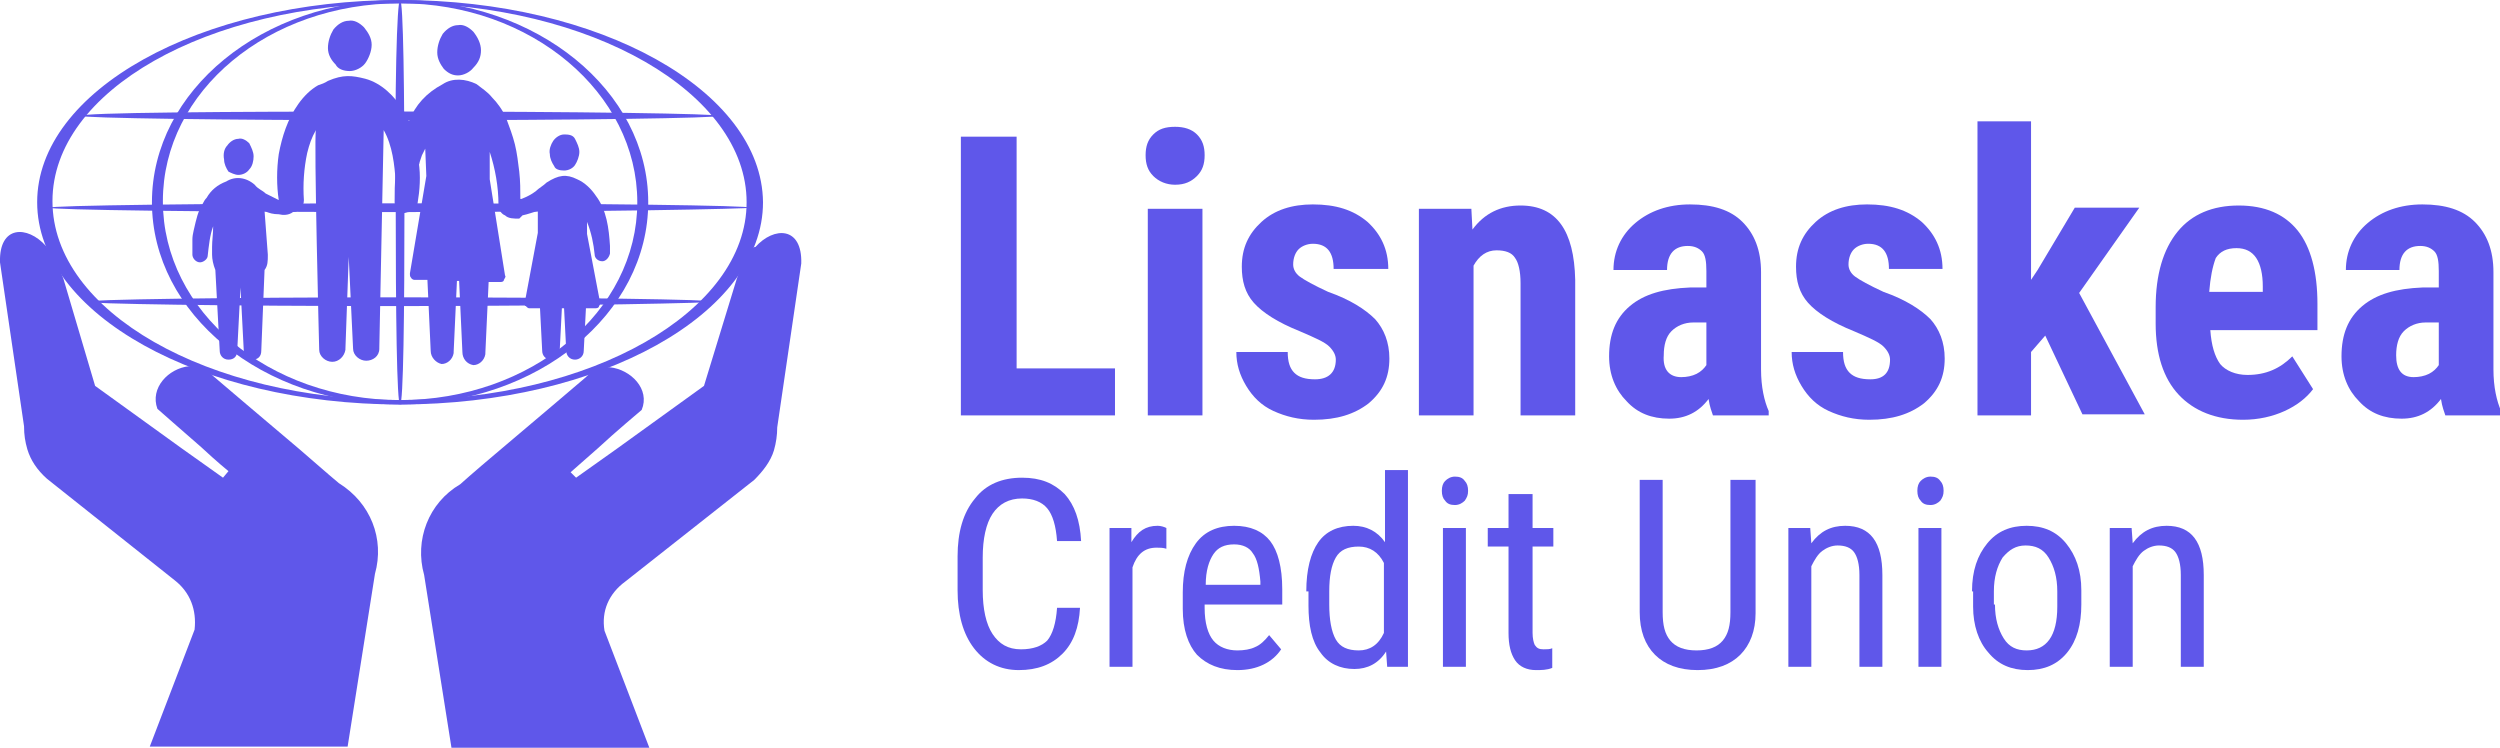 <svg xmlns="http://www.w3.org/2000/svg" xmlns:xlink="http://www.w3.org/1999/xlink" id="Layer_1" x="0px" y="0px" width="228.7px" height="68.4px" viewBox="0 0 228.7 68.4" style="enable-background:new 0 0 228.7 68.4;" xml:space="preserve"><style type="text/css">	.st0{fill:#5F57EA;}	.st1{fill-rule:evenodd;clip-rule:evenodd;fill:#5F57EA;}</style><image style="display:none;overflow:visible;" width="240" height="76" transform="matrix(1 0 0 1 -4.153 -2.857)"></image><path class="st0" d="M51.6,15.6c0.4,0,0.8-0.2,1-0.5s0.4-0.8,0.4-1.2c0-0.4-0.2-0.8-0.4-1.2s-0.7-0.4-1-0.4c-0.4,0-0.8,0.3-1,0.6 s-0.4,0.8-0.3,1.2c0,0.4,0.2,0.8,0.4,1.1C50.8,15.5,51.2,15.6,51.6,15.6"></path><path class="st0" d="M21.8,16c0.4,0,0.8-0.2,1-0.5c0.3-0.3,0.4-0.8,0.4-1.2c0-0.4-0.2-0.8-0.4-1.2c-0.3-0.3-0.7-0.5-1-0.4 c-0.4,0-0.8,0.3-1,0.6c-0.3,0.3-0.4,0.8-0.3,1.3c0,0.4,0.2,0.8,0.4,1.1C21.1,15.8,21.5,16,21.8,16"></path><path class="st0" d="M32,6.5c0.5,0,1.1-0.3,1.4-0.7C33.7,5.4,34,4.7,34,4.1S33.7,3,33.3,2.5c-0.4-0.4-0.9-0.7-1.4-0.6 c-0.5,0-1,0.3-1.4,0.8c-0.3,0.5-0.5,1.1-0.5,1.7s0.3,1.1,0.7,1.5C30.9,6.3,31.4,6.5,32,6.5"></path><path class="st0" d="M41.9,6.9c0.5,0,1.1-0.3,1.4-0.7C43.8,5.7,44,5.2,44,4.6s-0.3-1.2-0.7-1.7c-0.4-0.4-0.9-0.7-1.4-0.6 c-0.5,0-1,0.3-1.4,0.8c-0.3,0.5-0.5,1.1-0.5,1.7s0.3,1.1,0.6,1.5C41,6.7,41.4,6.9,41.9,6.9"></path><path class="st0" d="M38.3,14.8c-0.2-1.6-0.5-3.3-1.4-4.7c-0.8-1.3-2-2.5-3.5-2.9c-1.2-0.3-2-0.4-3.4,0.2c-0.3,0.2-0.6,0.3-0.9,0.4 c-0.7,0.4-1.3,1-1.8,1.7c-1,1.4-1.5,3-1.8,4.6c-0.2,1.4-0.2,2.9,0,4.2c-0.4-0.2-0.8-0.4-1.2-0.6c-0.3-0.3-0.7-0.4-1-0.8 c-0.8-0.7-1.8-0.8-2.6-0.3c-0.8,0.3-1.4,0.8-1.8,1.5c-0.3,0.3-0.4,0.7-0.6,1c-0.2,0.4-0.3,0.8-0.4,1.2c-0.1,0.5-0.3,1.1-0.3,1.6 s0,0.9,0,1.4c0,0.3,0.3,0.7,0.7,0.7c0.3,0,0.7-0.3,0.7-0.6c0.1-0.9,0.2-1.9,0.5-2.7c0,0.7-0.1,1.3-0.1,1.9c0,0.3,0,0.4,0,0.7 c0,0.4,0.1,0.9,0.3,1.4l0.4,7.4c0,0.4,0.3,0.8,0.8,0.8s0.8-0.3,0.8-0.8l0.3-5.8l0.3,5.8c0,0.4,0.3,0.8,0.8,0.8s0.8-0.3,0.8-0.8 l0.3-7.4c0.3-0.4,0.3-0.8,0.3-1.4l-0.3-4c0.4,0.2,0.8,0.3,1.3,0.3c0.4,0.1,0.9,0.1,1.3-0.2c0.6,0,1-0.5,1-1.1 c-0.1-1.4,0-2.9,0.3-4.3c0.2-0.8,0.4-1.4,0.8-2.1C28.7,12.5,29.2,32,29.2,32c0,0.6,0.6,1.1,1.2,1.1c0.6,0,1.1-0.5,1.2-1.1 c0,0,0,0,0-0.1l0.3-8.4l0.4,8.4c0,0.6,0.6,1.1,1.2,1.1s1.2-0.4,1.2-1.1c0,0,0,0,0-0.1l0.4-19.9c0.8,1.4,1,3.2,1.1,4.8 c0,0.5,0,1,0,1.6c0,0.5,0.4,1,0.9,1.1c0.5,0.1,1-0.3,1.1-0.8C38.4,17.4,38.5,16.1,38.3,14.8C38.3,14,38.4,15.6,38.3,14.8"></path><path class="st0" d="M47.8,19.7c0.5-0.1,1-0.3,1.4-0.4v2L48,27.7c0,0.2,0,0.3,0.1,0.3c0.1,0.1,0.2,0.2,0.3,0.2h1l0.2,3.9 c0,0.4,0.3,0.8,0.8,0.8c0.4,0,0.8-0.3,0.8-0.8l0.2-3.9h0.2l0.2,3.9c0,0.4,0.3,0.8,0.8,0.8c0.4,0,0.8-0.3,0.8-0.8l0.2-3.9h0.9 c0.2,0,0.3-0.1,0.3-0.2c0.1-0.1,0.1-0.3,0.1-0.3l-1.2-6.3v-1.1c0.4,1,0.6,2,0.7,3c0,0.3,0.3,0.6,0.7,0.6c0.3,0,0.6-0.3,0.7-0.7 c0-0.3,0-0.4,0-0.7l0,0c0-0.1,0-0.1,0,0c-0.1-1.6-0.3-3.3-1.3-4.6c-0.4-0.6-1-1.2-1.7-1.5c-1-0.5-1.7-0.4-2.8,0.3 c-0.3,0.3-0.7,0.5-1,0.8c-0.4,0.3-0.8,0.5-1.3,0.7h-0.1c0-0.8,0-1.6-0.1-2.5c-0.1-0.8-0.2-1.7-0.4-2.5c-0.2-0.8-0.5-1.6-0.8-2.4 c-0.3-0.7-0.8-1.4-1.3-1.9c-0.4-0.5-0.9-0.8-1.4-1.2c-1-0.5-2.2-0.6-3.1,0C39,8.5,38,9.6,37.4,11.1c-0.7,1.5-1,3.2-1.2,4.8 c-0.1,0.8-0.1,1.8-0.1,2.6c0,0.5,0.4,1,0.8,1s0.8-0.4,0.9-0.9c0.1-0.7,0.1-1.4,0.2-1.9c0.1-0.8,0.3-1.7,0.6-2.5 c0.1-0.2,0.2-0.4,0.3-0.6l0.1,2.5L37.5,25c0,0.2,0,0.3,0.1,0.4c0.1,0.2,0.3,0.2,0.3,0.2h1.2l0.3,6.5c0,0.6,0.5,1.1,1,1.2 c0.5,0,1-0.4,1.1-1v-0.1l0.3-6.5H42l0.3,6.5c0,0.6,0.4,1.1,1,1.2c0.5,0,1-0.4,1.1-1v-0.1l0.3-6.5h1.1c0.2,0,0.3-0.1,0.3-0.2 c0.1-0.2,0.2-0.3,0.1-0.4l-1.4-8.8v-2.5c0.5,1.5,0.8,3.2,0.8,4.8v0.1c0,0.4,0.3,0.8,0.6,0.9c0.3,0.3,0.8,0.3,1.3,0.3L47.8,19.7z"></path><path class="st1" d="M67.4,25.5l-3,9.8l-7.9,5.7l0,0l-3.8,2.7l-0.5-0.5c0,0,0.9-0.8,2.5-2.2l0,0c1.5-1.4,4-3.5,4-3.5 c0.8-1.9-1-3.7-2.9-3.9c0,0-1.1-0.1-2.1,0.8c0,0,0,0-0.1,0.1c0,0-5.4,4.6-7.9,6.7l0,0c-2.5,2.1-3.6,3.1-3.6,3.1 c-2.9,1.7-4.2,5.1-3.3,8.3l2.5,15.8h18.1l-4.1-10.7c-0.3-1.8,0.4-3.4,1.9-4.5L69,43.9c0.8-0.8,1.5-1.7,1.8-2.7l0,0 c0.2-0.7,0.3-1.4,0.3-2.1l2.2-15c0.1-3.4-2.5-3.4-4.2-1.5C68.9,22.5,68.1,23.4,67.4,25.5"></path><path class="st1" d="M4.2,22.5C2.5,20.6-0.1,20.6,0,24l2.2,15c0,0.8,0.1,1.4,0.3,2.1l0,0c0.3,1,0.9,1.9,1.8,2.7l11.7,9.3 c1.4,1.1,2,2.7,1.8,4.5l-4.1,10.7h18.1l2.5-15.8c0.9-3.2-0.4-6.5-3.3-8.3c0,0-1.2-1-3.6-3.1l0,0c-2.5-2.1-7.9-6.7-7.9-6.7l-0.1-0.1 c-1-0.8-2.1-0.8-2.1-0.8c-1.9,0.2-3.6,2-2.9,3.9c0,0,2.5,2.2,4,3.5l0,0c1.5,1.4,2.5,2.2,2.5,2.2l-0.5,0.6l-3.8-2.7l0,0l-7.9-5.7 l-2.9-9.8C5,23.4,4.2,22.5,4.2,22.5"></path><path class="st0" d="M36.6,0C18.3,0,3.4,8.3,3.4,18.5S18.3,37,36.6,37s33.2-8.3,33.2-18.5C69.7,8.3,54.9,0,36.6,0 M36.6,36.6 C19,36.6,4.8,28.5,4.8,18.4S19,0.3,36.6,0.3c17.5,0,31.7,8.2,31.7,18.2C68.3,28.5,54.1,36.6,36.6,36.6"></path><path class="st0" d="M36.6,0C24,0,13.9,8.3,13.9,18.5S24,37,36.6,37s22.7-8.3,22.7-18.5S49.1,0,36.6,0 M36.6,36.6 c-12,0-21.7-8.1-21.7-18.2S24.6,0.3,36.6,0.3s21.7,8.2,21.7,18.2C58.3,28.5,48.6,36.6,36.6,36.6"></path><path class="st0" d="M37,18.5C37,28.7,36.9,37,36.6,37s-0.4-8.3-0.4-18.5C36.1,8.3,36.3,0,36.6,0S37,8.3,37,18.5"></path><path class="st0" d="M36.6,11c-16.1,0-29.2-0.2-29.2-0.4c0-0.3,13.1-0.4,29.2-0.4s29.2,0.2,29.2,0.4C65.8,10.8,52.7,11,36.6,11"></path><path class="st0" d="M36.6,28c-16,0-28.8-0.2-28.8-0.4s12.9-0.4,28.8-0.4c16,0,28.8,0.2,28.8,0.4C65.4,27.7,52.5,28,36.6,28"></path><path class="st0" d="M36.6,19.4c-17.7,0-32.1-0.2-32.1-0.4s14.4-0.4,32.1-0.4s32.1,0.2,32.1,0.4C68.6,19.1,54.3,19.4,36.6,19.4"></path><g>	<path class="st0" d="M93,33.7h9V38H87.9V12.5H93V33.7z"></path>	<path class="st0" d="M104.8,14.2c0-0.8,0.2-1.4,0.7-1.9c0.5-0.5,1.1-0.7,2-0.7c0.8,0,1.5,0.2,2,0.7c0.5,0.5,0.7,1.1,0.7,1.9  c0,0.8-0.2,1.4-0.7,1.9c-0.5,0.5-1.1,0.8-2,0.8c-0.8,0-1.5-0.3-2-0.8C105,15.6,104.8,15,104.8,14.2z M110,38h-5V19.1h5V38z"></path>	<path class="st0" d="M122.2,32.9c0-0.4-0.2-0.8-0.6-1.2c-0.4-0.4-1.3-0.8-2.7-1.4c-2-0.8-3.4-1.7-4.2-2.6c-0.8-0.9-1.1-2-1.1-3.3  c0-1.7,0.6-3,1.8-4.1c1.2-1.1,2.8-1.6,4.7-1.6c2.1,0,3.7,0.5,5,1.6c1.2,1.1,1.9,2.5,1.9,4.3H122c0-1.5-0.6-2.3-1.9-2.3  c-0.5,0-1,0.2-1.3,0.5c-0.3,0.3-0.5,0.8-0.5,1.4c0,0.4,0.2,0.8,0.6,1.1c0.4,0.3,1.3,0.8,2.6,1.4c2,0.7,3.4,1.6,4.3,2.5  c0.8,0.9,1.3,2.1,1.3,3.6c0,1.7-0.6,3-1.9,4.1c-1.3,1-2.9,1.5-5,1.5c-1.4,0-2.6-0.3-3.7-0.8c-1.1-0.5-1.9-1.3-2.5-2.3  c-0.6-1-0.9-2-0.9-3.1h4.7c0,0.9,0.2,1.5,0.6,1.9s1,0.6,1.9,0.6C121.5,34.7,122.2,34.1,122.2,32.9z"></path>	<path class="st0" d="M134.6,19.1l0.1,1.9c1.1-1.5,2.6-2.2,4.4-2.2c3.3,0,4.9,2.3,5,6.8V38h-5V25.9c0-1.1-0.2-1.9-0.5-2.3  c-0.3-0.5-0.9-0.7-1.7-0.7c-0.9,0-1.6,0.5-2.1,1.4V38h-5V19.1H134.6z"></path>	<path class="st0" d="M156.7,38c-0.1-0.3-0.3-0.8-0.4-1.5c-0.9,1.2-2.1,1.8-3.6,1.8c-1.6,0-2.9-0.5-3.9-1.6c-1-1-1.6-2.4-1.6-4.1  c0-2,0.6-3.5,1.9-4.6c1.3-1.1,3.1-1.6,5.5-1.7h1.5v-1.5c0-0.9-0.1-1.5-0.4-1.8c-0.3-0.3-0.7-0.5-1.3-0.5c-1.2,0-1.9,0.7-1.9,2.2  h-4.9c0-1.7,0.7-3.2,2-4.3s3-1.7,5-1.7c2.1,0,3.7,0.5,4.8,1.6c1.1,1.1,1.7,2.6,1.7,4.6v8.9c0,1.6,0.3,2.9,0.7,3.8V38H156.7z   M153.8,34.5c0.5,0,1-0.1,1.4-0.3c0.4-0.2,0.7-0.5,0.9-0.8v-3.9h-1.2c-0.8,0-1.5,0.3-2,0.8s-0.7,1.3-0.7,2.2  C152.1,33.8,152.7,34.5,153.8,34.5z"></path>	<path class="st0" d="M172.9,32.9c0-0.4-0.2-0.8-0.6-1.2c-0.4-0.4-1.3-0.8-2.7-1.4c-2-0.8-3.4-1.7-4.2-2.6c-0.8-0.9-1.1-2-1.1-3.3  c0-1.7,0.6-3,1.8-4.1c1.2-1.1,2.8-1.6,4.7-1.6c2.1,0,3.7,0.5,5,1.6c1.2,1.1,1.9,2.5,1.9,4.3h-4.9c0-1.5-0.6-2.3-1.9-2.3  c-0.5,0-1,0.2-1.3,0.5c-0.3,0.3-0.5,0.8-0.5,1.4c0,0.4,0.2,0.8,0.6,1.1s1.3,0.8,2.6,1.4c2,0.7,3.4,1.6,4.3,2.5  c0.8,0.9,1.3,2.1,1.3,3.6c0,1.7-0.6,3-1.9,4.1c-1.3,1-2.9,1.5-5,1.5c-1.4,0-2.6-0.3-3.7-0.8c-1.1-0.5-1.9-1.3-2.5-2.3  s-0.9-2-0.9-3.1h4.7c0,0.9,0.2,1.5,0.6,1.9s1,0.6,1.9,0.6C172.3,34.7,172.9,34.1,172.9,32.9z"></path>	<path class="st0" d="M187.1,30.7l-1.3,1.5V38h-4.9V11.1h4.9v14.5l0.6-0.9l3.4-5.7h5.9l-5.5,7.8l6,11.1h-5.7L187.1,30.7z"></path>	<path class="st0" d="M205.2,38.4c-2.5,0-4.5-0.8-5.9-2.3c-1.4-1.5-2.1-3.7-2.1-6.5v-1.5c0-3,0.7-5.3,2-6.9c1.3-1.6,3.2-2.4,5.6-2.4  c2.4,0,4.2,0.8,5.4,2.3c1.2,1.5,1.8,3.8,1.8,6.7v2.4h-9.8c0.1,1.4,0.4,2.4,0.9,3.1c0.5,0.6,1.4,1,2.5,1c1.7,0,3-0.6,4.1-1.7l1.9,3  c-0.6,0.8-1.5,1.5-2.6,2S206.6,38.4,205.2,38.4z M202.1,26.7h4.9v-0.5c0-1.1-0.2-2-0.6-2.6s-1-0.9-1.8-0.9c-0.9,0-1.5,0.3-1.9,0.9  C202.4,24.4,202.2,25.4,202.1,26.7z"></path>	<path class="st0" d="M223.7,38c-0.1-0.3-0.3-0.8-0.4-1.5c-0.9,1.2-2.1,1.8-3.6,1.8c-1.6,0-2.9-0.5-3.9-1.6c-1-1-1.6-2.4-1.6-4.1  c0-2,0.6-3.5,1.9-4.6c1.3-1.1,3.1-1.6,5.5-1.7h1.5v-1.5c0-0.9-0.1-1.5-0.4-1.8c-0.3-0.3-0.7-0.5-1.3-0.5c-1.2,0-1.9,0.7-1.9,2.2  h-4.9c0-1.7,0.7-3.2,2-4.3s3-1.7,5-1.7c2.1,0,3.7,0.5,4.8,1.6c1.1,1.1,1.7,2.6,1.7,4.6v8.9c0,1.6,0.3,2.9,0.7,3.8V38H223.7z   M220.8,34.5c0.5,0,1-0.1,1.4-0.3c0.4-0.2,0.7-0.5,0.9-0.8v-3.9h-1.2c-0.8,0-1.5,0.3-2,0.8s-0.7,1.3-0.7,2.2  C219.2,33.8,219.7,34.5,220.8,34.5z"></path></g><g>	<path class="st0" d="M98.8,55.6c-0.1,1.8-0.6,3.2-1.6,4.2s-2.3,1.5-4,1.5c-1.7,0-3.1-0.7-4.1-2c-1-1.3-1.5-3.1-1.5-5.3v-3.1  c0-2.2,0.5-4,1.6-5.3c1-1.3,2.5-1.9,4.3-1.9c1.7,0,2.9,0.5,3.9,1.5c0.9,1,1.4,2.4,1.5,4.3h-2.2c-0.1-1.4-0.4-2.4-0.9-3  s-1.3-0.9-2.3-0.9c-1.2,0-2.1,0.5-2.7,1.4c-0.6,0.9-0.9,2.3-0.9,4V54c0,1.7,0.3,3.1,0.9,4c0.6,0.9,1.4,1.4,2.6,1.4  c1.1,0,1.9-0.3,2.4-0.8c0.5-0.6,0.8-1.6,0.9-3H98.8z"></path>	<path class="st0" d="M106.7,50.2c-0.3-0.1-0.6-0.1-0.9-0.1c-1.1,0-1.8,0.6-2.2,1.8V61h-2.1V48.3h2l0,1.3c0.6-1,1.3-1.5,2.4-1.5  c0.3,0,0.6,0.1,0.8,0.2L106.7,50.2z"></path>	<path class="st0" d="M113.2,61.3c-1.6,0-2.8-0.5-3.7-1.4c-0.8-0.9-1.3-2.3-1.3-4.2v-1.5c0-1.9,0.4-3.4,1.2-4.5  c0.8-1.1,2-1.6,3.5-1.6c1.5,0,2.6,0.5,3.3,1.4s1.1,2.4,1.1,4.4v1.4h-7.1v0.3c0,1.4,0.3,2.4,0.8,3c0.5,0.6,1.3,0.9,2.2,0.9  c0.6,0,1.2-0.1,1.6-0.3c0.5-0.2,0.9-0.6,1.3-1.1l1.1,1.3C116.4,60.6,115,61.3,113.2,61.3z M112.9,49.8c-0.9,0-1.5,0.3-1.9,0.9  s-0.7,1.5-0.7,2.8h5v-0.3c-0.1-1.2-0.3-2.1-0.7-2.6C114.3,50.1,113.7,49.8,112.9,49.8z"></path>	<path class="st0" d="M119.5,54.1c0-2,0.4-3.5,1.1-4.5c0.7-1,1.8-1.5,3.2-1.5c1.2,0,2.2,0.5,2.9,1.5v-6.6h2.1V61h-1.9l-0.1-1.4  c-0.7,1.1-1.7,1.6-2.9,1.6c-1.3,0-2.4-0.5-3.1-1.5c-0.8-1-1.1-2.5-1.1-4.3V54.1z M121.6,55.3c0,1.4,0.2,2.5,0.6,3.2  c0.4,0.7,1.1,1,2.1,1c1,0,1.8-0.5,2.3-1.6v-6.4c-0.5-1-1.3-1.5-2.3-1.5c-1,0-1.7,0.3-2.1,1c-0.4,0.7-0.6,1.7-0.6,3.1V55.3z"></path>	<path class="st0" d="M134.3,44.9c0,0.4-0.1,0.6-0.3,0.9c-0.2,0.2-0.5,0.4-0.9,0.4c-0.4,0-0.7-0.1-0.9-0.4c-0.2-0.2-0.3-0.5-0.3-0.9  s0.1-0.7,0.3-0.9c0.2-0.2,0.5-0.4,0.9-0.4c0.4,0,0.7,0.1,0.9,0.4C134.2,44.2,134.3,44.5,134.3,44.9z M134.1,61h-2.1V48.3h2.1V61z"></path>	<path class="st0" d="M140.2,45.2v3.1h1.9V50h-1.9v7.9c0,0.5,0.1,0.9,0.2,1.1c0.2,0.3,0.4,0.4,0.8,0.4c0.3,0,0.6,0,0.8-0.1l0,1.8  c-0.5,0.2-1,0.2-1.5,0.2c-0.8,0-1.5-0.3-1.9-0.9c-0.4-0.6-0.6-1.4-0.6-2.5V50h-1.9v-1.7h1.9v-3.1H140.2z"></path>	<path class="st0" d="M160.6,43.9v12.2c0,1.6-0.5,2.9-1.4,3.8s-2.2,1.4-3.9,1.4c-1.7,0-3-0.5-3.9-1.4s-1.4-2.2-1.4-3.9V43.9h2.1V56  c0,1.2,0.2,2,0.7,2.6c0.5,0.6,1.3,0.9,2.4,0.9c1.1,0,1.9-0.3,2.4-0.9c0.5-0.6,0.7-1.4,0.7-2.6V43.9H160.6z"></path>	<path class="st0" d="M165.6,48.3l0.1,1.4c0.8-1.1,1.8-1.6,3.1-1.6c2.3,0,3.4,1.5,3.4,4.5V61h-2.1v-8.4c0-1-0.2-1.7-0.5-2.1  c-0.3-0.4-0.8-0.6-1.5-0.6c-0.5,0-1,0.2-1.4,0.5s-0.7,0.8-1,1.4V61h-2.1V48.3H165.6z"></path>	<path class="st0" d="M177.8,44.9c0,0.4-0.1,0.6-0.3,0.9c-0.2,0.2-0.5,0.4-0.9,0.4c-0.4,0-0.7-0.1-0.9-0.4c-0.2-0.2-0.3-0.5-0.3-0.9  s0.1-0.7,0.3-0.9c0.2-0.2,0.5-0.4,0.9-0.4s0.7,0.1,0.9,0.4C177.7,44.2,177.8,44.5,177.8,44.9z M177.6,61h-2.1V48.3h2.1V61z"></path>	<path class="st0" d="M180.4,54.1c0-1.9,0.5-3.3,1.4-4.4s2.1-1.6,3.6-1.6c1.5,0,2.7,0.5,3.6,1.6s1.4,2.5,1.4,4.3v1.3  c0,1.8-0.4,3.3-1.3,4.4s-2.1,1.6-3.6,1.6c-1.5,0-2.7-0.5-3.6-1.6c-0.9-1-1.4-2.5-1.4-4.2V54.1z M182.5,55.3c0,1.3,0.3,2.3,0.8,3.1  c0.5,0.8,1.2,1.1,2.1,1.1c1.8,0,2.8-1.3,2.8-4v-1.4c0-1.3-0.3-2.3-0.8-3.1c-0.5-0.8-1.2-1.1-2.1-1.1c-0.9,0-1.5,0.4-2.1,1.1  c-0.5,0.8-0.8,1.8-0.8,3.1V55.3z"></path>	<path class="st0" d="M195,48.3l0.1,1.4c0.8-1.1,1.8-1.6,3.1-1.6c2.3,0,3.4,1.5,3.4,4.5V61h-2.1v-8.4c0-1-0.2-1.7-0.5-2.1  c-0.3-0.4-0.8-0.6-1.5-0.6c-0.5,0-1,0.2-1.4,0.5s-0.7,0.8-1,1.4V61H193V48.3H195z"></path></g></svg>